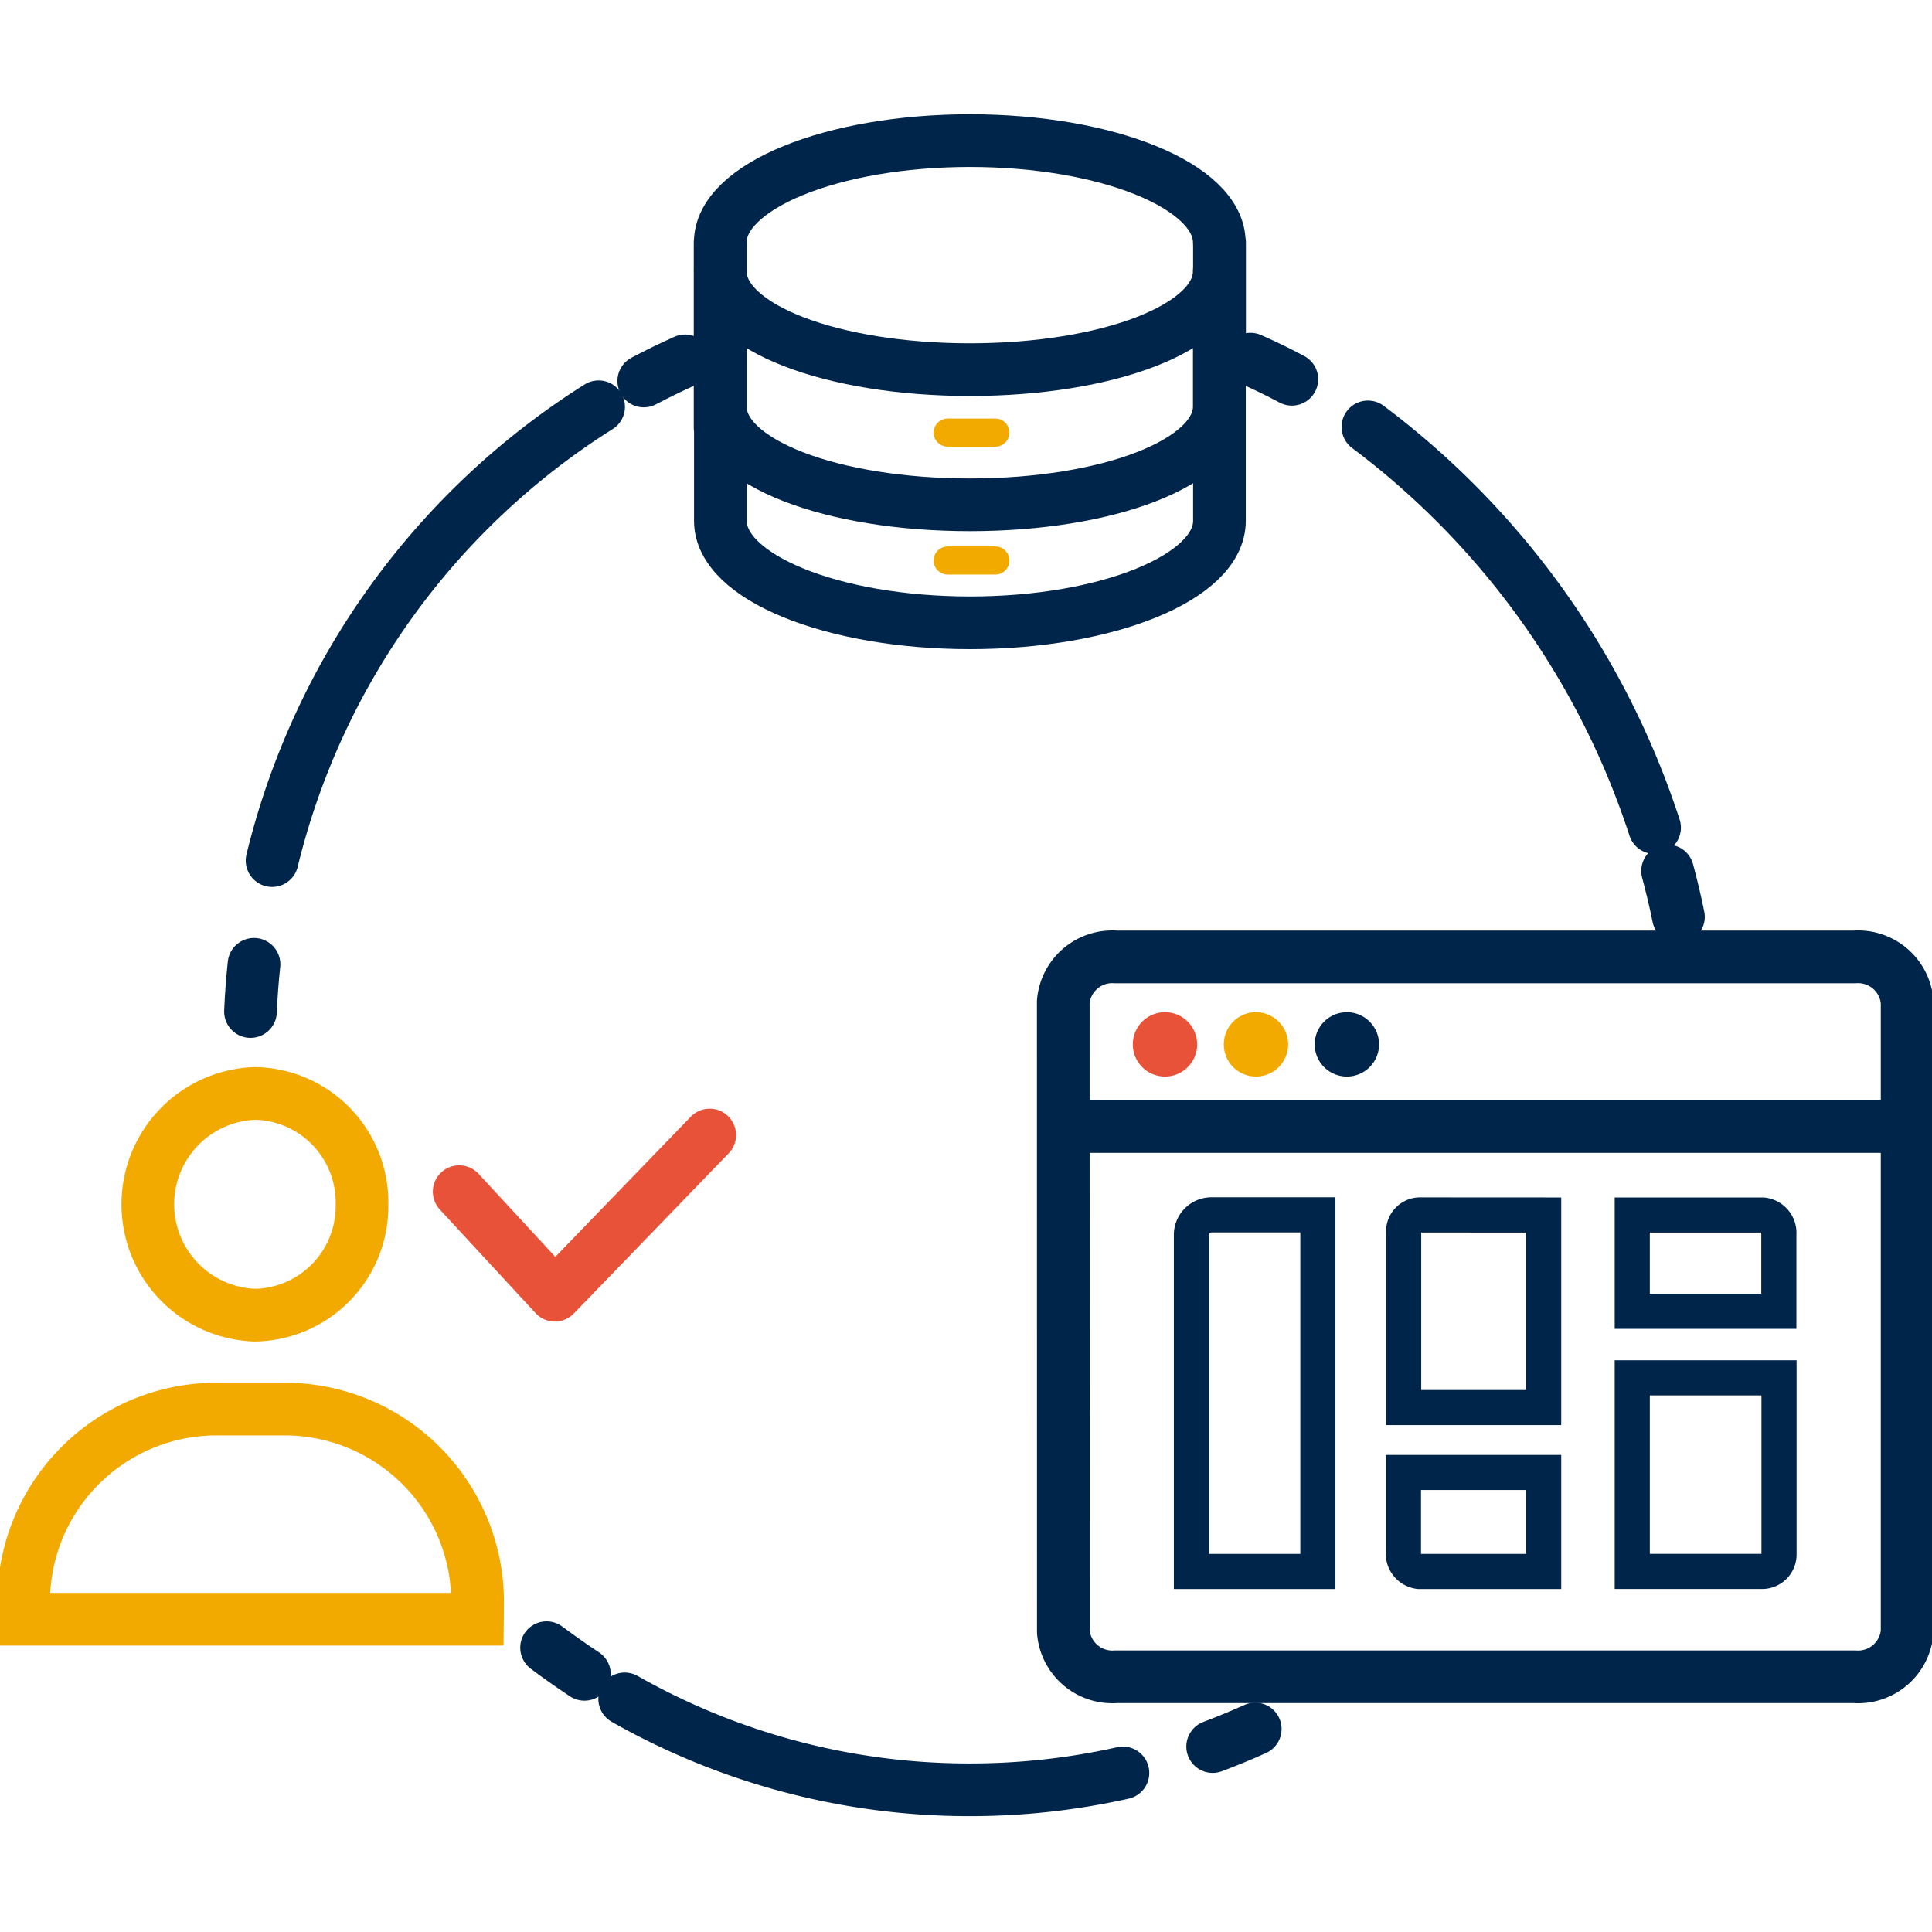 <svg id="dynamic_data_modeller" xmlns="http://www.w3.org/2000/svg" xmlns:xlink="http://www.w3.org/1999/xlink" width="55" height="55" viewBox="0 0 55 55">
  <defs>
    <clipPath id="clip-path">
      <rect id="Rectangle_4589" data-name="Rectangle 4589" width="55" height="55" fill="none"/>
    </clipPath>
  </defs>
  <g id="Group_12589" data-name="Group 12589" transform="translate(0 0)" clip-path="url(#clip-path)">
    <g id="Group_12752" data-name="Group 12752" transform="translate(0 3.303)">
      <path id="Path_19819" data-name="Path 19819" d="M26.705,16.759V21.77a.483.483,0,0,1-.464.5H22.527V16.759Zm-6.7,2.694v2.818h-3.55a.512.512,0,0,1-.442-.563V19.453Zm0-7.329v5.481H16.019V12.622a.471.471,0,0,1,.442-.5Zm6.231,0a.51.51,0,0,1,.464.547v2.193H22.527V12.124Z" transform="translate(23.94 19.162)" fill="none"/>
      <path id="Path_19820" data-name="Path 19820" d="M26.705,16.759V21.77a.483.483,0,0,1-.464.5H22.527V16.759Zm-6.7,2.694v2.818h-3.55a.512.512,0,0,1-.442-.563V19.453Zm0-7.329v5.481H16.019V12.622a.471.471,0,0,1,.442-.5Zm6.231,0a.51.51,0,0,1,.464.547v2.193H22.527V12.124Z" transform="translate(23.94 19.162)" fill="none" stroke="#00254a" stroke-miterlimit="10" stroke-width="1"/>
      <path id="Path_19821" data-name="Path 19821" d="M17.2,22.271H13.6V12.7a.572.572,0,0,1,.561-.581H17.2Z" transform="translate(20.317 19.162)" fill="none"/>
      <path id="Path_19822" data-name="Path 19822" d="M17.2,22.271H13.6V12.7a.572.572,0,0,1,.561-.581H17.2Z" transform="translate(20.317 19.162)" fill="none" stroke="#00254a" stroke-miterlimit="10" stroke-width="1"/>
      <path id="Path_19823" data-name="Path 19823" d="M12.134,10.557a1.4,1.4,0,0,1,1.5-1.28H34.657a1.4,1.4,0,0,1,1.5,1.28V28.489a1.4,1.4,0,0,1-1.5,1.28H13.636a1.4,1.4,0,0,1-1.5-1.28Z" transform="translate(18.135 14.662)" fill="none" stroke="#00254a" stroke-linecap="round" stroke-linejoin="round" stroke-width="1.5"/>
      <line id="Line_883" data-name="Line 883" x2="23.88" transform="translate(30.339 28.766)" fill="none" stroke="#00254a" stroke-linecap="round" stroke-linejoin="round" stroke-width="1.5"/>
      <path id="Path_19824" data-name="Path 19824" d="M14.76,10.987a.916.916,0,1,1-.916-.916.917.917,0,0,1,.916.916" transform="translate(19.321 15.441)" fill="#e75239"/>
      <path id="Path_19825" data-name="Path 19825" d="M15.431,10.987a.916.916,0,1,1-.916-.916.92.92,0,0,1,.916.916" transform="translate(21.24 15.441)" fill="#f2a900"/>
      <path id="Path_19826" data-name="Path 19826" d="M16.1,10.987a.916.916,0,1,1-.916-.916.917.917,0,0,1,.916.916" transform="translate(23.159 15.441)" fill="#00254a"/>
      <path id="Path_19827" data-name="Path 19827" d="M22.429,3.173c0-1.6-3.18-2.9-7.1-2.9s-7.107,1.3-7.107,2.9m14.211,0V11.1c0,1.6-3.18,2.9-7.1,2.9s-7.107-1.3-7.107-2.9V3.173m14.211,0v2.64M8.218,3.173v2.64m0,2.64V5.813m14.211,0v2.64m0-.612c0,1.605-3.18,2.8-7.1,2.8s-7.107-1.195-7.107-2.8" transform="translate(12.282 0.427)" fill="none" stroke="#00254a" stroke-linecap="round" stroke-linejoin="round" stroke-width="1.5"/>
      <line id="Line_884" data-name="Line 884" x2="1.357" transform="translate(26.978 9.013)" fill="none" stroke="#f2a900" stroke-linecap="round" stroke-linejoin="round" stroke-width="0.8"/>
      <line id="Line_885" data-name="Line 885" x2="1.357" transform="translate(26.978 12.653)" fill="none" stroke="#f2a900" stroke-linecap="round" stroke-linejoin="round" stroke-width="0.8"/>
      <path id="Path_19828" data-name="Path 19828" d="M22.429,1.713c0,1.605-3.18,2.8-7.1,2.8s-7.107-1.195-7.107-2.8" transform="translate(12.282 2.707)" fill="none" stroke="#00254a" stroke-linecap="round" stroke-linejoin="round" stroke-width="1.5"/>
      <path id="Path_19830" data-name="Path 19830" d="M8.209,17.632,4.964,14.275l1.427-1.453,2.13,2.2,4.258-4.4,1.4,1.476L8.833,17.632A.431.431,0,0,1,8.209,17.632Z" transform="translate(7.419 16.787)" fill="none"/>
      <path id="Path_19831" data-name="Path 19831" d="M15.051,17.794q-.595.267-1.212.5" transform="translate(20.683 28.124)" fill="none" stroke="#00254a" stroke-linecap="round" stroke-linejoin="round" stroke-width="1.5"/>
      <path id="Path_19832" data-name="Path 19832" d="M21.313,19.57a19.916,19.916,0,0,1-4.36.48,19.86,19.86,0,0,1-9.823-2.588" transform="translate(10.654 27.599)" fill="none" stroke="#00254a" stroke-linecap="round" stroke-linejoin="round" stroke-width="1.5"/>
      <path id="Path_19833" data-name="Path 19833" d="M7.316,17.656q-.55-.364-1.078-.759" transform="translate(9.322 26.706)" fill="none" stroke="#00254a" stroke-linecap="round" stroke-linejoin="round" stroke-width="1.5"/>
      <path id="Path_19834" data-name="Path 19834" d="M14.27,2.682q.6.263,1.18.573" transform="translate(21.326 4.239)" fill="none" stroke="#00254a" stroke-linecap="round" stroke-linejoin="round" stroke-width="1.5"/>
      <path id="Path_19835" data-name="Path 19835" d="M15.611,3.43a23.26,23.26,0,0,1,8.16,11.406" transform="translate(23.331 5.421)" fill="none" stroke="#00254a" stroke-linecap="round" stroke-linejoin="round" stroke-width="1.5"/>
      <path id="Path_19836" data-name="Path 19836" d="M19.031,8.328q.176.65.309,1.308" transform="translate(28.442 13.163)" fill="none" stroke="#00254a" stroke-linecap="round" stroke-linejoin="round" stroke-width="1.5"/>
      <path id="Path_19837" data-name="Path 19837" d="M2.859,10.7c.02-.452.052-.9.1-1.344" transform="translate(4.272 14.793)" fill="none" stroke="#00254a" stroke-linecap="round" stroke-linejoin="round" stroke-width="1.5"/>
      <path id="Path_19838" data-name="Path 19838" d="M3.105,16.126A21.183,21.183,0,0,1,12.4,3.208" transform="translate(4.641 5.07)" fill="none" stroke="#00254a" stroke-linecap="round" stroke-linejoin="round" stroke-width="1.5"/>
      <path id="Path_19839" data-name="Path 19839" d="M7.347,3.274q.58-.306,1.177-.573" transform="translate(10.98 4.269)" fill="none" stroke="#00254a" stroke-linecap="round" stroke-linejoin="round" stroke-width="1.5"/>
      <path id="Path_19840" data-name="Path 19840" d="M7.785,13.939a3.1,3.1,0,0,1-3.051,3.156,3.158,3.158,0,0,1,0-6.312A3.1,3.1,0,0,1,7.785,13.939Z" transform="translate(2.52 17.042)" fill="none" stroke="#f2a900" stroke-miterlimit="10" stroke-width="1.5"/>
      <path id="Path_19841" data-name="Path 19841" d="M13.189,20.247H.27v-.4a5.493,5.493,0,0,1,5.4-5.582H7.793a5.493,5.493,0,0,1,5.4,5.582Z" transform="translate(0.403 22.546)" fill="none" stroke="#f2a900" stroke-miterlimit="10" stroke-width="1.5"/>
      <path id="Path_19842" data-name="Path 19842" d="M5.25,12.552,7.974,15.5l4.408-4.56" transform="translate(7.822 18.069)" fill="none" stroke="#e75239" stroke-linecap="round" stroke-linejoin="round" stroke-width="1.5"/>
    </g>
  </g>
</svg>
